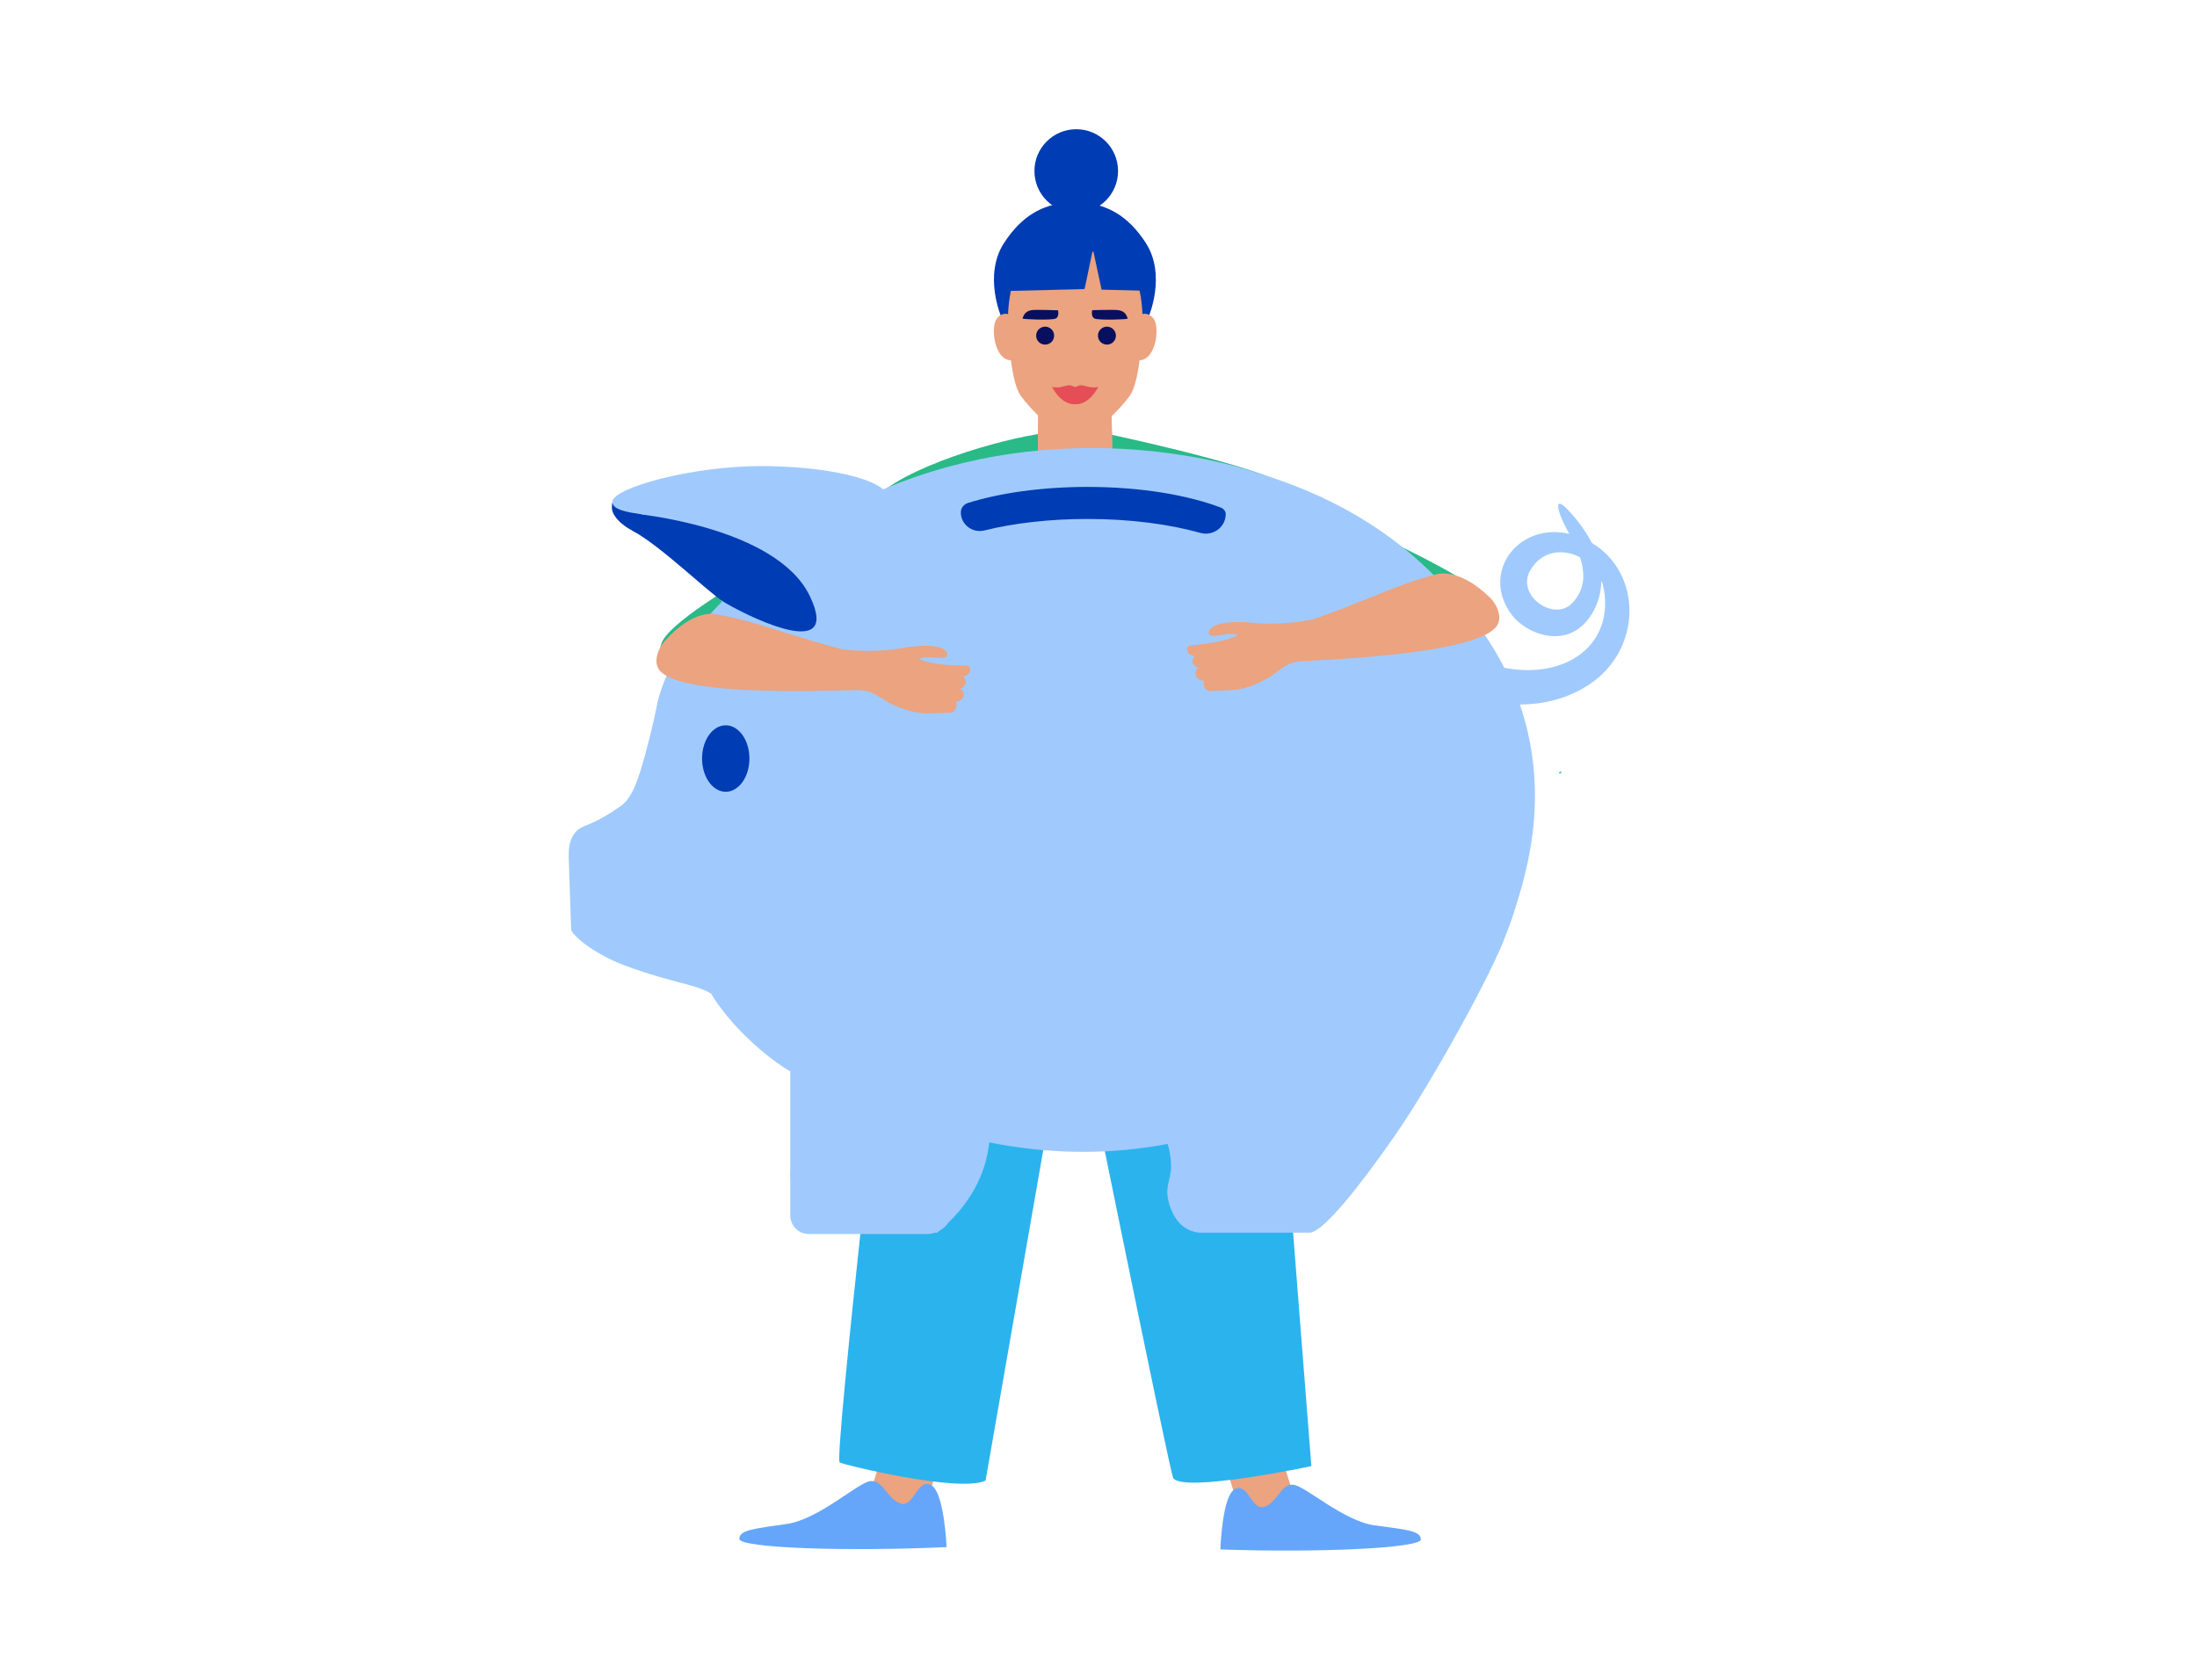 <svg  viewBox="0 0 340 260" fill="none" xmlns="http://www.w3.org/2000/svg">
<path d="M192.626 236.219L200.476 232.379L195.156 215.189L188.156 222.179L192.626 236.219Z" fill="#EBA380"/>
<path d="M188.862 239.82C188.862 239.82 189.122 231.33 191.172 230.45C193.222 229.57 193.702 233.87 195.682 233.22C197.662 232.57 198.272 229.63 200.132 229.8C201.992 229.97 207.902 235.45 212.762 236.1C217.662 236.76 219.902 236.94 219.882 238.28C219.862 239.62 204.052 240.37 188.852 239.82" fill="#65A6FB"/>
<path d="M142.79 235.24L134.57 231.5L138.75 217.6L147.55 217.82L142.79 235.24Z" fill="#EBA380"/>
<path d="M146.492 239.46C146.492 239.46 146.132 230.69 144.002 229.81C141.872 228.92 141.422 233.37 139.372 232.72C137.322 232.07 136.662 229.04 134.732 229.24C132.812 229.43 126.762 235.16 121.752 235.88C116.692 236.61 114.382 236.82 114.422 238.2C114.462 239.59 130.792 240.19 146.502 239.46" fill="#65A6FB"/>
<path d="M161.802 67.01C154.853 67.933 139.726 72.272 135 77.5C124.978 88.588 129.001 92.96 129.001 92.96L147.804 90.732L149.416 125.694C149.416 125.694 163.233 127.901 175.899 126.577C188.565 125.252 185.952 125.031 185.952 125.031L188.194 91.154L202.222 94.806C202.222 94.806 205.316 91.806 203.343 87.561C201.371 83.317 206.2 80.581 198 74.5C191.292 71.339 171.364 67.15 171.364 67.15L161.792 67L161.802 67.01Z" fill="#29BA88"/>
<path d="M241.684 119.449C240.804 119.439 241.504 120.049 241.684 119.449V119.449Z" fill="#2BB3EE"/>
<path fill-rule="evenodd" clip-rule="evenodd" d="M172.142 70.729C170.362 72.969 168.492 74.089 166.522 74.089C164.552 74.089 162.582 72.969 160.602 70.729L160.732 57.899L171.892 57.539L172.152 70.729H172.142Z" fill="#EBA380"/>
<path fill-rule="evenodd" clip-rule="evenodd" d="M172.142 70.729C170.362 72.969 168.492 74.089 166.522 74.089C164.552 74.089 162.582 72.969 160.602 70.729L160.732 57.899L171.892 57.539L172.152 70.729H172.142Z" fill="#EBA380"/>
<path fill-rule="evenodd" clip-rule="evenodd" d="M162.815 58.869C162.815 58.869 164.405 58.339 164.975 58.209C165.505 58.089 166.555 58.089 167.075 58.209C167.735 58.359 169.465 58.869 169.465 58.869C169.465 58.869 167.805 60.569 167.165 60.719C166.615 60.849 165.435 60.869 164.895 60.719C164.285 60.549 162.805 58.869 162.805 58.869" fill="#FFCDB8"/>
<path d="M177.309 37.579C174.529 33.329 171.379 31.719 167.639 31.339C167.569 31.319 165.229 31.309 165.069 31.339C161.329 31.729 158.179 33.329 155.399 37.579C152.119 42.589 154.969 49.099 154.969 49.099H177.729C177.729 49.099 180.579 42.589 177.299 37.579H177.309Z" fill="#003CB4"/>
<path d="M156.585 48.828C156.585 48.828 155.275 47.978 154.255 49.328C153.245 50.678 153.915 55.758 156.455 55.758C158.995 55.758 156.585 48.828 156.585 48.828Z" fill="#EBA380"/>
<path d="M176.198 48.828C176.198 48.828 177.508 47.978 178.528 49.328C179.538 50.678 178.868 55.758 176.328 55.758C173.788 55.758 176.198 48.828 176.198 48.828Z" fill="#EBA380"/>
<path d="M173.054 39.318C170.374 38.288 168.124 39.278 166.394 39.318C164.664 39.278 162.414 38.288 159.734 39.318C156.994 40.378 155.924 46.218 156.004 49.458C156.084 52.698 156.464 59.178 157.984 61.288C159.504 63.398 163.314 67.138 164.844 67.278C166.364 67.418 166.434 67.418 167.964 67.278C169.484 67.138 173.294 63.408 174.824 61.288C176.344 59.178 176.724 52.698 176.804 49.458C176.884 46.218 175.814 40.368 173.074 39.318H173.054Z" fill="#EBA380"/>
<path d="M169.137 38.579L170.477 44.829L178.098 45.029L172.708 36.909C172.708 36.909 160.537 36.079 160.447 36.169C160.357 36.259 154.938 45.059 154.938 45.059L167.807 44.749L167.897 44.499L169.137 38.579Z" fill="#003CB4"/>
<path d="M161.742 53.34C162.509 53.34 163.132 52.718 163.132 51.951C163.132 51.183 162.509 50.56 161.742 50.56C160.974 50.56 160.352 51.183 160.352 51.951C160.352 52.718 160.974 53.34 161.742 53.34Z" fill="#080F5E"/>
<path d="M171.304 53.34C172.072 53.34 172.694 52.718 172.694 51.951C172.694 51.183 172.072 50.56 171.304 50.56C170.536 50.56 169.914 51.183 169.914 51.951C169.914 52.718 170.536 53.34 171.304 53.34Z" fill="#080F5E"/>
<path d="M169.039 48.01C169.039 48.01 172.459 47.9 173.109 48.01C174.189 48.19 174.379 48.91 174.519 49.31C174.569 49.45 170.049 49.59 169.409 49.31C168.769 49.03 169.029 48.02 169.029 48.02L169.039 48.01Z" fill="#080F5E"/>
<path d="M163.733 48.031C163.733 48.031 160.313 47.901 159.663 48.001C158.583 48.171 158.383 48.891 158.243 49.291C158.193 49.431 162.713 49.591 163.353 49.311C163.993 49.031 163.733 48.021 163.733 48.021V48.031Z" fill="#080F5E"/>
<path d="M168.897 59.95C168.247 59.89 167.447 59.52 167.047 59.66C166.657 59.8 166.557 59.88 166.387 59.88C166.217 59.88 166.117 59.8 165.727 59.66C165.327 59.51 164.527 59.89 163.877 59.95C163.227 60.01 162.797 59.89 162.797 59.89C162.797 59.89 163.347 60.88 163.947 61.47C164.537 62.06 165.307 62.58 166.387 62.58C167.467 62.58 168.227 62.06 168.827 61.47C169.427 60.88 169.977 59.89 169.977 59.89C169.977 59.89 169.537 60.01 168.897 59.95Z" fill="#E54D57"/>
<path d="M231.306 93.898C234.833 101.378 204.18 98.34 186.08 87.134C183.631 85.619 186.023 85.485 184.717 84.054L175.586 69.364C175.548 68.885 178.865 68.481 184.927 70.887C192.333 73.832 228.628 88.227 231.306 93.906V93.898Z" fill="#29BA88"/>
<path d="M102.385 99.526C99.504 107.277 129.789 101.656 146.875 88.957C149.188 87.241 146.793 87.309 147.973 85.773L155.827 70.363C155.825 69.882 152.486 69.76 146.649 72.671C139.519 76.232 104.573 93.649 102.385 99.534L102.385 99.526Z" fill="#29BA88"/>
<path d="M166.556 32.94C170.129 32.94 173.026 30.043 173.026 26.47C173.026 22.897 170.129 20 166.556 20C162.983 20 160.086 22.897 160.086 26.47C160.086 30.043 162.983 32.94 166.556 32.94Z" fill="#003CB4"/>
<path d="M137.623 150.48C137.623 150.48 129.033 225.7 129.943 226.36C130.383 226.68 148.463 231.1 152.523 229.17L165.833 152.89C165.833 152.89 181.053 228.09 181.573 228.8C183.263 231.09 202.943 226.93 202.943 226.93L196.943 150.27L137.623 150.48Z" fill="#2BB3EE"/>
<path d="M101.632 82.134C101.333 82.871 99.586 83.055 97.866 82.134C95.39 80.808 94.679 79.359 94.688 78.569C94.723 75.277 97.084 78.727 98.893 79.474C100.71 80.211 101.93 81.405 101.632 82.134Z" fill="#003CB4"/>
<path d="M246.347 84.046C245.548 82.466 244.389 80.798 242.782 79.051C240.316 76.382 240.842 79.043 242.853 82.624C234.952 80.798 229.035 88.638 233.977 95.196C236.128 98.049 242.273 100.63 245.917 95.67C246.996 94.186 247.804 92.22 247.822 89.867C248.015 90.332 248.146 90.833 248.234 91.342C249.612 99.805 242.405 105.195 232.801 103.36C229.447 96.767 225.058 92.22 222.204 89.332C211.459 78.454 199.467 74.653 192.891 72.66C189.16 71.528 163.719 64.25 136.671 75.742C134.423 73.74 126.829 72.142 117.778 72.142C106.963 72.142 95.014 75.505 94.786 77.594C94.654 78.823 96.805 79.279 99.509 79.622C99.729 80.895 99 81.632 99.316 81.896C100.133 82.589 100.993 82.8 101.274 82.879C103.995 83.616 106.761 86.584 108.113 88.032C109.763 89.797 110.869 91.544 111.712 93.133C110.825 94.037 109.956 94.968 109.105 95.942C106.69 98.725 103.609 102.263 102.02 107.706C101.511 109.435 101.695 109.523 100.554 114.079C98.666 121.612 97.683 123.64 95.91 124.86C95.489 125.15 94.312 126.001 92.732 126.827C90.432 128.029 89.817 127.906 89.071 128.784C88.123 129.89 87.991 131.357 88.018 132.41C88.018 132.445 88 132.48 88 132.515L88.386 143.831C88.413 144.56 90.765 146.456 92.275 147.282C93.917 148.318 95.638 149.081 97.868 149.871C100.817 150.916 103.512 151.627 105.198 152.075C107.287 152.628 108.657 152.97 110.053 153.804C111.352 155.982 113.389 158.51 115.987 160.959C118.147 163.005 120.333 164.664 122.3 165.84V180.73C122.273 181.432 122.273 182.152 122.3 182.933V188.121C122.3 189.71 123.59 191.001 125.17 191.001H143.51C143.922 191.001 144.317 190.913 144.686 190.799H145.028C145.142 190.711 145.265 190.597 145.388 190.492C145.924 190.193 146.389 189.789 146.731 189.28C148.926 187.156 151.472 183.943 152.605 179.518C152.842 178.587 153 177.683 153.096 176.823C160.383 178.271 168.74 178.868 177.765 177.552C178.766 177.411 179.74 177.244 180.697 177.06C180.794 177.367 180.899 177.771 180.996 178.245C181.075 178.623 181.136 179.044 181.18 179.509C181.444 182.345 180.452 182.951 180.689 185.154C180.706 185.286 180.987 187.516 182.4 189.149C182.787 189.605 183.278 190 183.867 190.299C184.525 190.632 185.131 190.746 185.57 190.79H202.917C202.917 190.79 202.961 190.746 202.987 190.729C205.112 190.193 210.37 183.706 216.068 175.48C221.379 167.807 230.957 150.618 233.108 144.534C233.591 143.322 234.03 142.102 234.434 140.794C235.408 137.677 236.927 132.796 237.401 126.791C237.726 122.692 237.55 118.056 236.383 113.096C236.049 111.683 235.654 110.34 235.215 109.049C238.604 109.023 242.431 108.285 245.978 105.924C254.23 100.419 254.107 88.647 246.338 84.029L246.347 84.046ZM243.274 93.379C240.474 96.284 234.548 92.158 236.839 88.243C238.63 85.188 241.922 84.88 244.521 86.259C245.627 89.656 244.784 91.816 243.274 93.387V93.379Z" fill="#A0CAFD"/>
<path d="M97.867 79.465C97.867 79.465 120.157 81.414 125.345 92.3C130.543 103.194 114.17 94.547 111.984 93.151C109.341 91.466 102.292 84.522 97.867 82.134" fill="#003CB4"/>
<path d="M108.648 117.406C108.648 120.251 110.29 122.551 112.309 122.551C114.328 122.551 115.979 120.251 115.979 117.406C115.979 114.562 114.337 112.262 112.309 112.262C110.281 112.262 108.648 114.562 108.648 117.406Z" fill="#003CB4"/>
<path d="M189.684 79.632C189.658 81.633 187.692 83.02 185.769 82.485C180.958 81.133 174.901 80.325 168.316 80.325C162.391 80.325 156.877 80.975 152.321 82.108C150.513 82.546 148.713 81.212 148.695 79.342V79.307C148.695 78.631 149.152 78.052 149.793 77.85C154.762 76.296 161.232 75.365 168.316 75.365C176.454 75.365 183.794 76.603 188.965 78.578C189.386 78.745 189.693 79.14 189.693 79.588V79.641" fill="#003CB4"/>
<path d="M149.618 103.012C149.618 103.012 149.618 103.002 149.598 103.002C149.588 103.002 149.528 103.002 149.468 103.002C149.248 102.982 148.988 103.002 148.748 103.002C147.478 102.982 145.028 102.912 142.938 102.292C142.738 102.212 142.528 102.152 142.338 102.072C142.238 102.052 142.298 101.972 142.208 101.942C144.068 101.292 146.318 102.422 146.588 101.392C146.628 101.232 146.608 101.082 146.528 100.972C145.278 99.052 138.898 100.432 138.828 100.442C136.098 100.812 133.128 100.872 130.218 100.472C126.688 99.552 123.208 98.452 119.538 97.302C117.188 96.572 114.348 95.682 110.948 95.092C110.948 95.092 107.438 94.002 102.798 99.312C101.868 100.372 101.308 102.012 101.728 103.122C103.128 107.732 125.358 107.012 132.518 106.812C133.628 106.782 134.668 107.042 135.568 107.552C136.408 108.022 137.488 108.792 138.198 109.082C139.888 109.782 141.568 110.522 144.118 110.402C145.368 110.402 146.758 110.302 147.038 110.302C147.578 110.302 148.018 109.792 148.018 109.162C148.018 108.972 147.968 108.802 147.898 108.642C148.578 108.592 149.128 108.122 149.128 107.532C149.128 107.522 149.128 107.512 149.128 107.492C149.158 107.282 149.108 107.092 149.068 107.002C148.998 106.822 148.698 106.652 148.578 106.582C149.088 106.422 149.458 106.012 149.458 105.532C149.458 105.202 149.278 104.902 149.008 104.692C149.598 104.622 150.008 104.312 150.088 103.942C150.238 103.312 149.998 103.102 149.638 103.032L149.618 103.012Z" fill="#EBA380"/>
<path d="M184.196 99.895C184.196 99.895 184.195 99.885 184.215 99.884C184.225 99.883 184.285 99.878 184.345 99.874C184.563 99.836 184.823 99.835 185.063 99.816C186.327 99.696 188.764 99.432 190.798 98.648C190.991 98.552 191.196 98.476 191.379 98.381C191.477 98.353 191.411 98.278 191.498 98.241C189.592 97.741 187.439 99.046 187.088 98.04C187.036 97.884 187.044 97.733 187.115 97.617C188.208 95.604 194.678 96.473 194.748 96.478C197.499 96.63 200.465 96.454 203.334 95.825C206.78 94.627 210.161 93.255 213.728 91.817C216.013 90.903 218.774 89.791 222.116 88.933C222.116 88.933 225.529 87.568 230.575 92.493C231.586 93.476 232.275 95.066 231.944 96.206C230.914 100.913 208.697 101.958 201.544 102.327C200.435 102.385 199.419 102.727 198.562 103.307C197.762 103.842 196.747 104.695 196.062 105.04C194.433 105.872 192.817 106.743 190.265 106.826C189.019 106.925 187.626 106.936 187.346 106.958C186.808 107.001 186.329 106.527 186.279 105.899C186.264 105.71 186.3 105.536 186.357 105.371C185.676 105.375 185.09 104.95 185.043 104.362C185.042 104.352 185.042 104.342 185.04 104.322C184.994 104.115 185.028 103.922 185.061 103.829C185.117 103.644 185.402 103.451 185.516 103.372C184.995 103.253 184.594 102.873 184.556 102.395C184.529 102.066 184.685 101.752 184.938 101.522C184.344 101.499 183.911 101.222 183.802 100.86C183.602 100.244 183.825 100.015 184.178 99.917L184.196 99.895Z" fill="#EBA380"/>
</svg>
